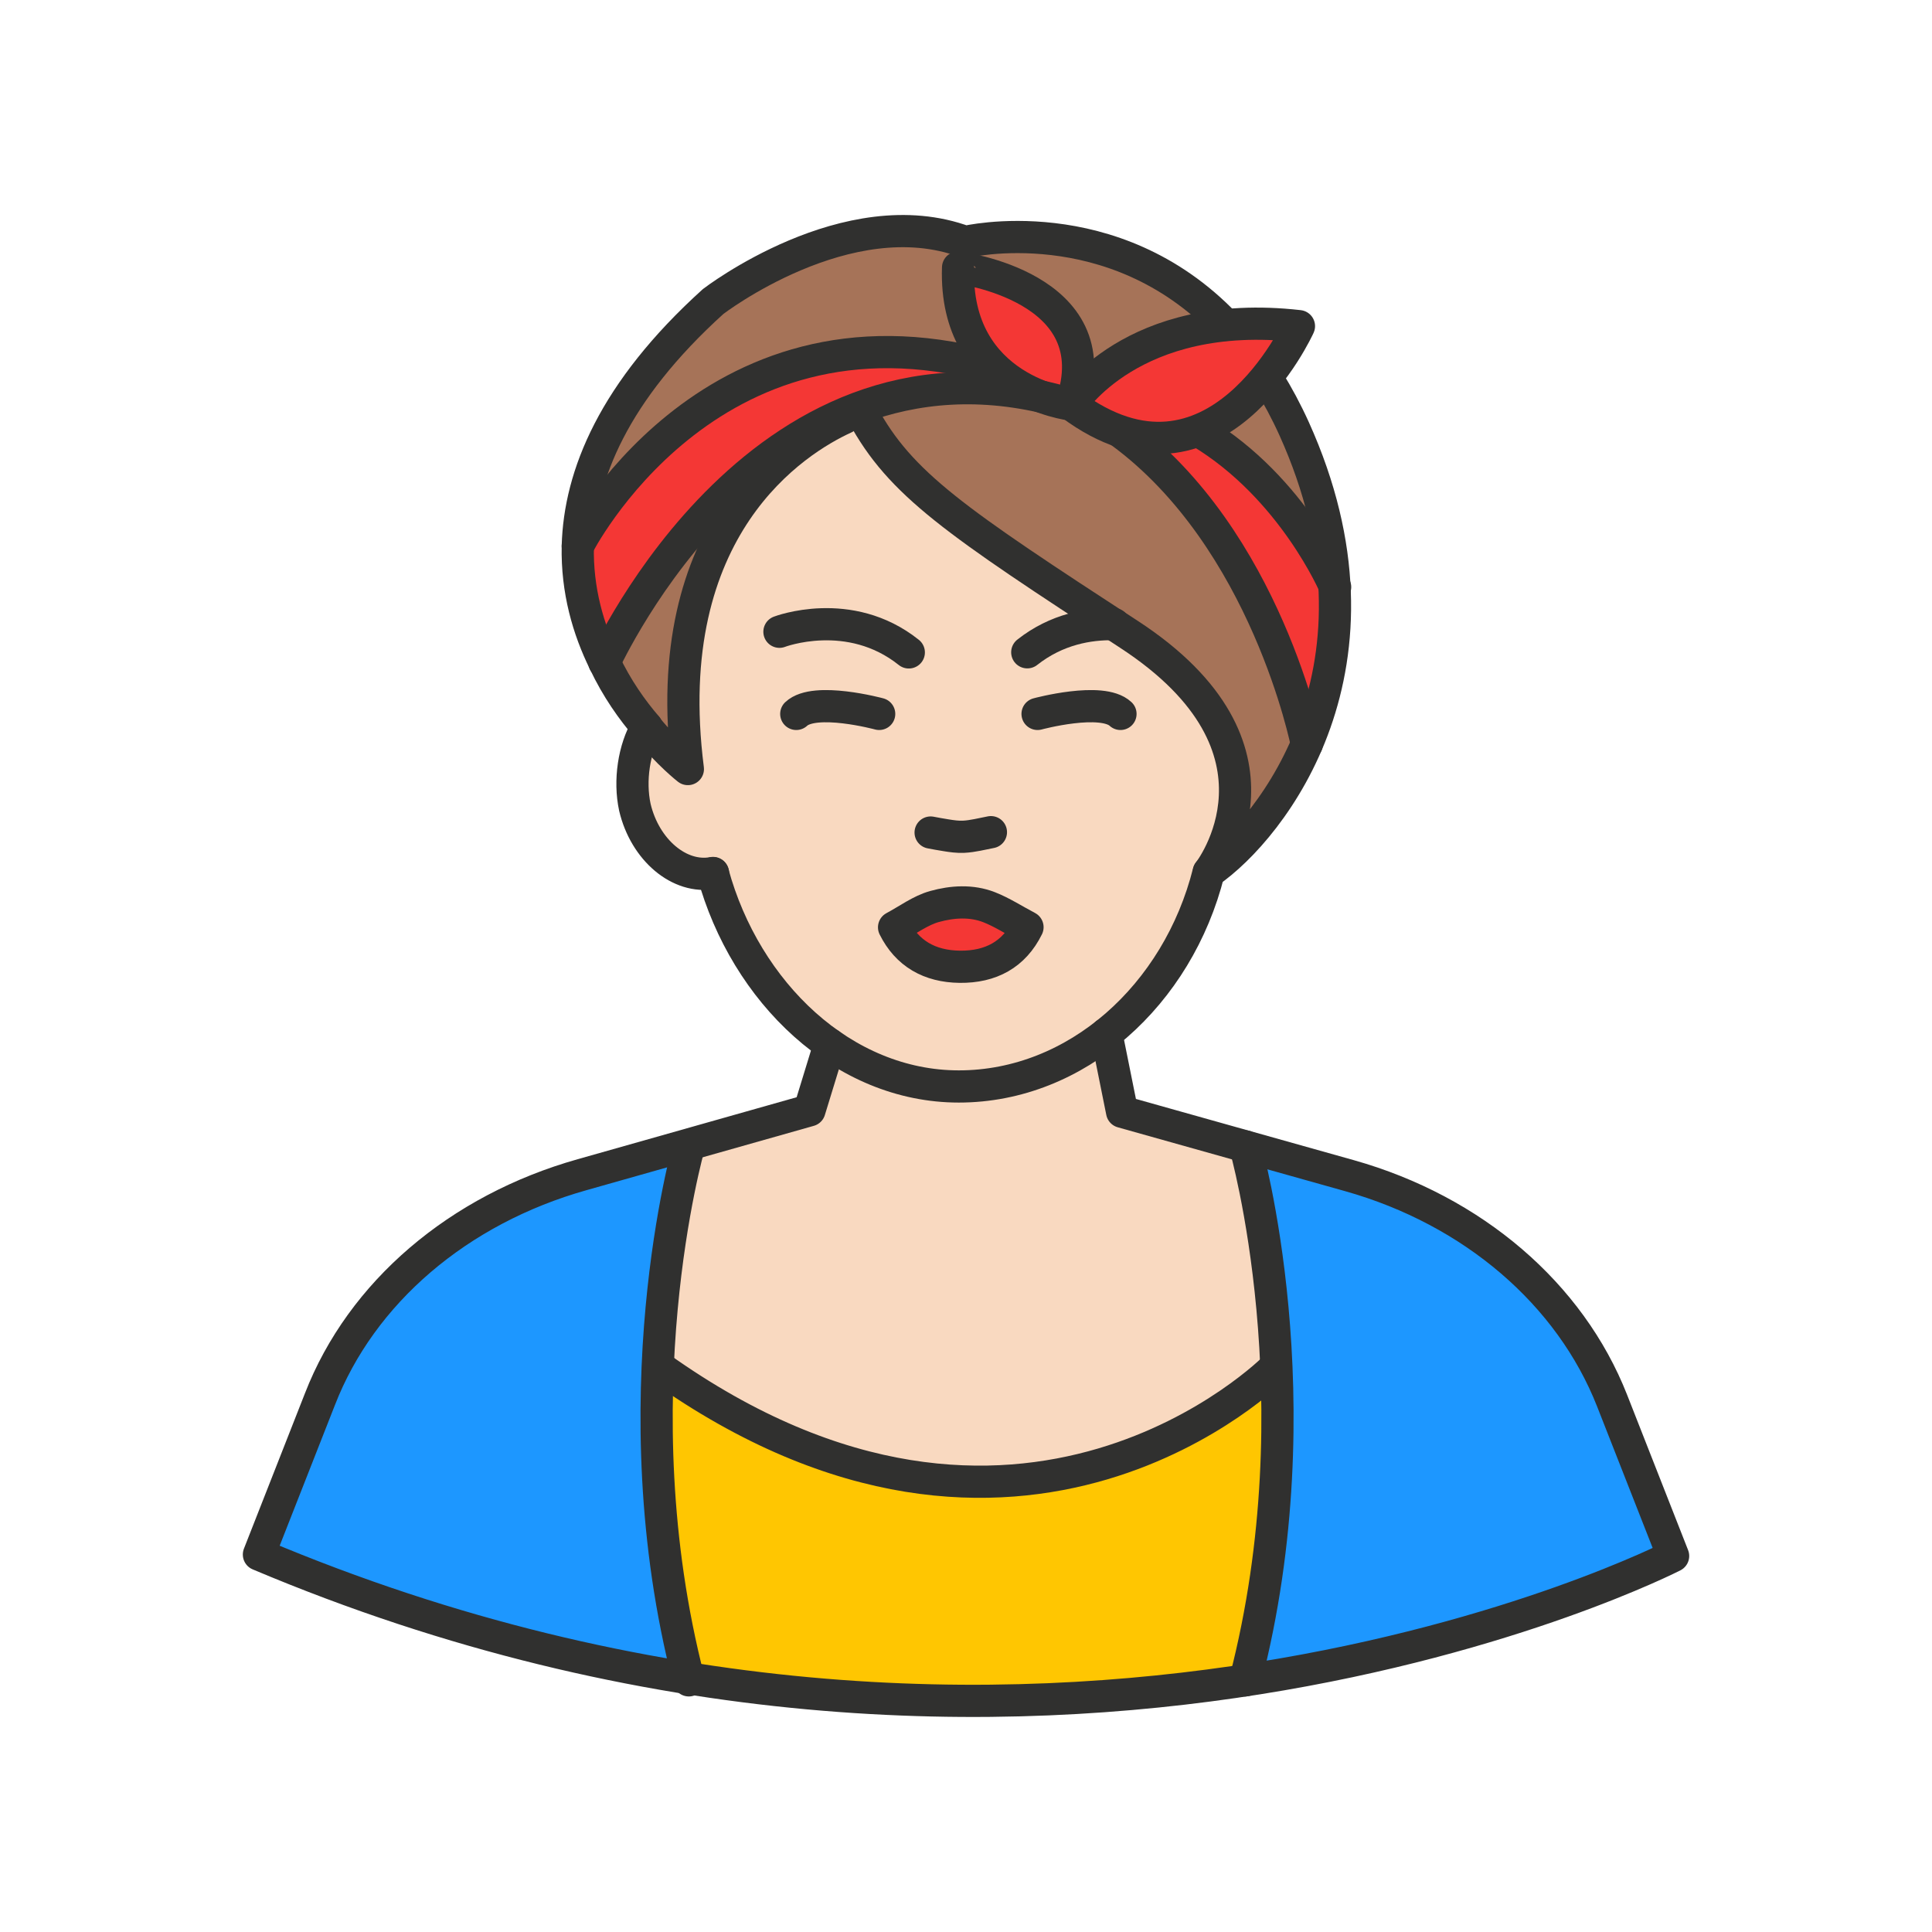 <?xml version="1.0" ?><svg style="enable-background:new 0 0 48 48;" version="1.1" viewBox="0 0 48 48" xml:space="preserve" xmlns="http://www.w3.org/2000/svg" xmlns:xlink="http://www.w3.org/1999/xlink"><g id="Icons"><g><path d="M31.574,33.969c-4.98,3.822-10.069,3.784-15.261,0    c0,0-0.092,4.365,0.725,7.473c4.571,1.223,9.235,1.215,13.989,0    C31.027,41.442,31.574,36.346,31.574,33.969z" style="fill:#FFC601;"/><path d="M17.114,28.482c0,0-1.463,7.802-0.076,12.961c0,0-6.602-0.829-10.462-2.759    c0,0,0.871-3.796,2.073-5.313c1.202-1.517,3.166-3.556,5.984-4.233    C17.451,28.459,17.114,28.482,17.114,28.482z" style="fill:#1D97FF;"/><path d="M30.951,28.482c0,0,1.463,7.802,0.076,12.961c0,0,6.602-0.829,10.462-2.759    c0,0-0.871-3.796-2.073-5.313c-1.202-1.517-3.166-3.556-5.984-4.233    C30.614,28.459,30.951,28.482,30.951,28.482z" style="fill:#1D97FF;"/><path d="M20.494,25.859c-0.006,0.006-0.384,1.727-0.384,1.727l-3.021,0.991    c0,0-0.817,3.603-0.706,5.392c0,0,3.841,3.066,7.896,2.84c4.056-0.226,7.46-2.84,7.46-2.84    l-0.801-5.488l-3.06-0.86l-0.471-1.857L20.494,25.859z" style="fill:#F9D9C0;"/><path d="M21.326,10.138c0,0-2.985,1.209-3.615,3.51s-0.636,5.335-0.636,5.335    l-1.084-1.014c0,0-0.531,1.624,0,2.677c0.531,1.054,1.724,1.042,1.724,1.042    s0.784,2.344,2.259,3.747c1.475,1.403,4.871,2.848,7.583,0.189s2.473-4.049,2.473-4.049    s1.328-1.678,0.419-3.326c-0.909-1.649-2.216-2.736-3.297-3.262    C26.07,14.462,22.161,12.11,21.326,10.138z" style="fill:#F9D9C0;"/><path d="M25.528,23.036c-0.335,0.679-0.911,0.991-1.681,0.983    c-0.753-0.009-1.31-0.33-1.634-0.98c0.35-0.187,0.658-0.421,1.005-0.517    c0.438-0.122,0.917-0.155,1.358,0.018C24.894,22.665,25.187,22.856,25.528,23.036z" style="fill:#F43735;"/><path d="M23.73,5.927c0,0-3.159-0.996-5.761,1.386s-3.92,4.237-3.615,6.253    c0.306,2.016,0.792,4.307,2.72,5.418c0,0-0.573-2.884,0.517-4.967s3.206-3.737,3.845-3.719    c0,0,1.132,2.193,3.589,3.46s7.184,4.08,5.131,7.818c0,0,2.169-1.5,2.771-4.477    s-0.041-7.216-2.771-9.458S23.73,5.927,23.73,5.927z" style="fill:#A67358;"/><path d="M25.293,9.645c0,0-3.4-0.68-5.928,1.634s-4.347,5.176-4.347,5.176    s-0.954-1.607-0.665-3.348c0,0,2.333-3.553,5.724-4.123S25.293,9.645,25.293,9.645z" style="fill:#F43735;"/><path d="M29.82,10.732c2.311,1.39,3.351,3.853,3.351,3.853    c-0.007,1.264-0.254,2.566-0.704,3.902c0,0-1.003-5.094-4.621-7.75" style="fill:#F43735;"/><path d="M26.613,10.051c0,0-2.914-0.33-2.81-3.403    C23.803,6.649,27.631,7.117,26.613,10.051z" style="fill:#F43735;"/><path d="M26.613,10.051c0,0,1.508-2.42,5.659-1.948    C32.272,8.103,30.191,12.716,26.613,10.051z" style="fill:#F43735;"/><g><path d="     M16.069,18.066c-0.32,0.537-0.438,1.331-0.296,1.99c0.249,1.062,1.113,1.789,1.942,1.633" style="fill:none;stroke:#30302F;stroke-width:0.8;stroke-linecap:round;stroke-linejoin:round;stroke-miterlimit:10;"/><path d="     M30.029,21.669c-0.764,3.048-3.281,5.324-6.207,5.324c-2.873,0-5.3-2.337-6.111-5.3" style="fill:none;stroke:#30302F;stroke-width:0.8;stroke-linecap:round;stroke-linejoin:round;stroke-miterlimit:10;"/></g><path d="    M20.986,10.38c-1.22,0.557-4.666,2.7-3.896,8.727c0,0-0.474-0.367-1.018-1.03v-0.012    c-0.367-0.426-0.746-0.959-1.054-1.61c-0.403-0.817-0.687-1.788-0.663-2.889    c0.047-1.753,0.888-3.837,3.363-6.075c0,0,3.339-2.57,6.264-1.48c0,0,3.659-0.876,6.466,2.06" style="fill:none;stroke:#30302F;stroke-width:0.8;stroke-linecap:round;stroke-linejoin:round;stroke-miterlimit:10;"/><path d="    M31.516,9.456c0.225,0.363,0.44,0.762,0.637,1.197c2.653,5.874-0.557,9.935-2.12,11.013    c0,0,2.392-3.055-1.989-5.909c-4.31-2.807-5.672-3.73-6.608-5.459" style="fill:none;stroke:#30302F;stroke-width:0.8;stroke-linecap:round;stroke-linejoin:round;stroke-miterlimit:10;"/><path d="    M27.487,25.68l0.391,1.942l5.649,1.587c3.067,0.864,5.483,2.937,6.525,5.589l1.516,3.86    c0,0-15.809,8.123-35.135-0.036l1.516-3.86c1.03-2.653,3.446-4.713,6.513-5.577l5.649-1.599    l0.503-1.641" style="fill:none;stroke:#30302F;stroke-width:0.8;stroke-linecap:round;stroke-linejoin:round;stroke-miterlimit:10;"/><path d="    M30.938,28.482c0,0,1.802,6.301,0,13.266" style="fill:none;stroke:#30302F;stroke-width:0.8;stroke-linecap:round;stroke-linejoin:round;stroke-miterlimit:10;"/><path d="    M17.114,28.482c0,0-1.802,6.301,0,13.266" style="fill:none;stroke:#30302F;stroke-width:0.8;stroke-linecap:round;stroke-linejoin:round;stroke-miterlimit:10;"/><path d="    M16.383,33.969c8.972,6.392,15.284,0.014,15.284,0.014" style="fill:none;stroke:#30302F;stroke-width:0.8;stroke-linecap:round;stroke-linejoin:round;stroke-miterlimit:10;"/><path d="    M14.355,13.566c0,0,3.21-6.361,10.22-4.466" style="fill:none;stroke:#30302F;stroke-width:0.8;stroke-linecap:round;stroke-linejoin:round;stroke-miterlimit:10;"/><path d="    M15.014,16.454c0.072-0.091,3.96-8.76,11.599-6.403" style="fill:none;stroke:#30302F;stroke-width:0.8;stroke-linecap:round;stroke-linejoin:round;stroke-miterlimit:10;"/><path d="    M32.467,18.486c0,0-1.003-5.094-4.621-7.75" style="fill:none;stroke:#30302F;stroke-width:0.8;stroke-linecap:round;stroke-linejoin:round;stroke-miterlimit:10;"/><path d="    M29.82,10.732c2.311,1.39,3.351,3.853,3.351,3.853" style="fill:none;stroke:#30302F;stroke-width:0.8;stroke-linecap:round;stroke-linejoin:round;stroke-miterlimit:10;"/><path d="    M26.613,10.051c0,0-2.914-0.33-2.81-3.403C23.803,6.649,27.631,7.117,26.613,10.051z" style="fill:none;stroke:#30302F;stroke-width:0.8;stroke-linecap:round;stroke-linejoin:round;stroke-miterlimit:10;"/><path d="    M26.613,10.051c0,0,1.508-2.42,5.659-1.948C32.272,8.103,30.191,12.716,26.613,10.051z" style="fill:none;stroke:#30302F;stroke-width:0.8;stroke-linecap:round;stroke-linejoin:round;stroke-miterlimit:10;"/><path d="    M25.528,23.036c-0.335,0.679-0.911,0.991-1.681,0.983c-0.753-0.009-1.31-0.33-1.634-0.98    c0.35-0.187,0.658-0.421,1.005-0.517c0.438-0.122,0.917-0.155,1.358,0.018    C24.894,22.665,25.187,22.856,25.528,23.036z" style="fill:none;stroke:#30302F;stroke-width:0.8;stroke-linecap:round;stroke-linejoin:round;stroke-miterlimit:10;"/><path d="    M19.365,15.696c0,0,1.737-0.666,3.214,0.513" style="fill:none;stroke:#30302F;stroke-width:0.8;stroke-linecap:round;stroke-linejoin:round;stroke-miterlimit:10;"/><path d="    M25.522,16.206c0.734-0.58,1.539-0.711,2.155-0.699" style="fill:none;stroke:#30302F;stroke-width:0.8;stroke-linecap:round;stroke-linejoin:round;stroke-miterlimit:10;"/><path d="    M23.121,20.684c0.126,0.024,0.252,0.047,0.379,0.067c0.146,0.024,0.293,0.045,0.441,0.038    c0.228-0.011,0.455-0.072,0.678-0.114" style="fill:none;stroke:#30302F;stroke-width:0.8;stroke-linecap:round;stroke-linejoin:round;stroke-miterlimit:10;"/><path d="    M25.778,17.737c0,0,1.599-0.433,2.06,0" style="fill:none;stroke:#30302F;stroke-width:0.8;stroke-linecap:round;stroke-linejoin:round;stroke-miterlimit:10;"/><path d="    M21.843,17.737c0,0-1.599-0.433-2.06,0" style="fill:none;stroke:#30302F;stroke-width:0.8;stroke-linecap:round;stroke-linejoin:round;stroke-miterlimit:10;"/></g></g></svg>